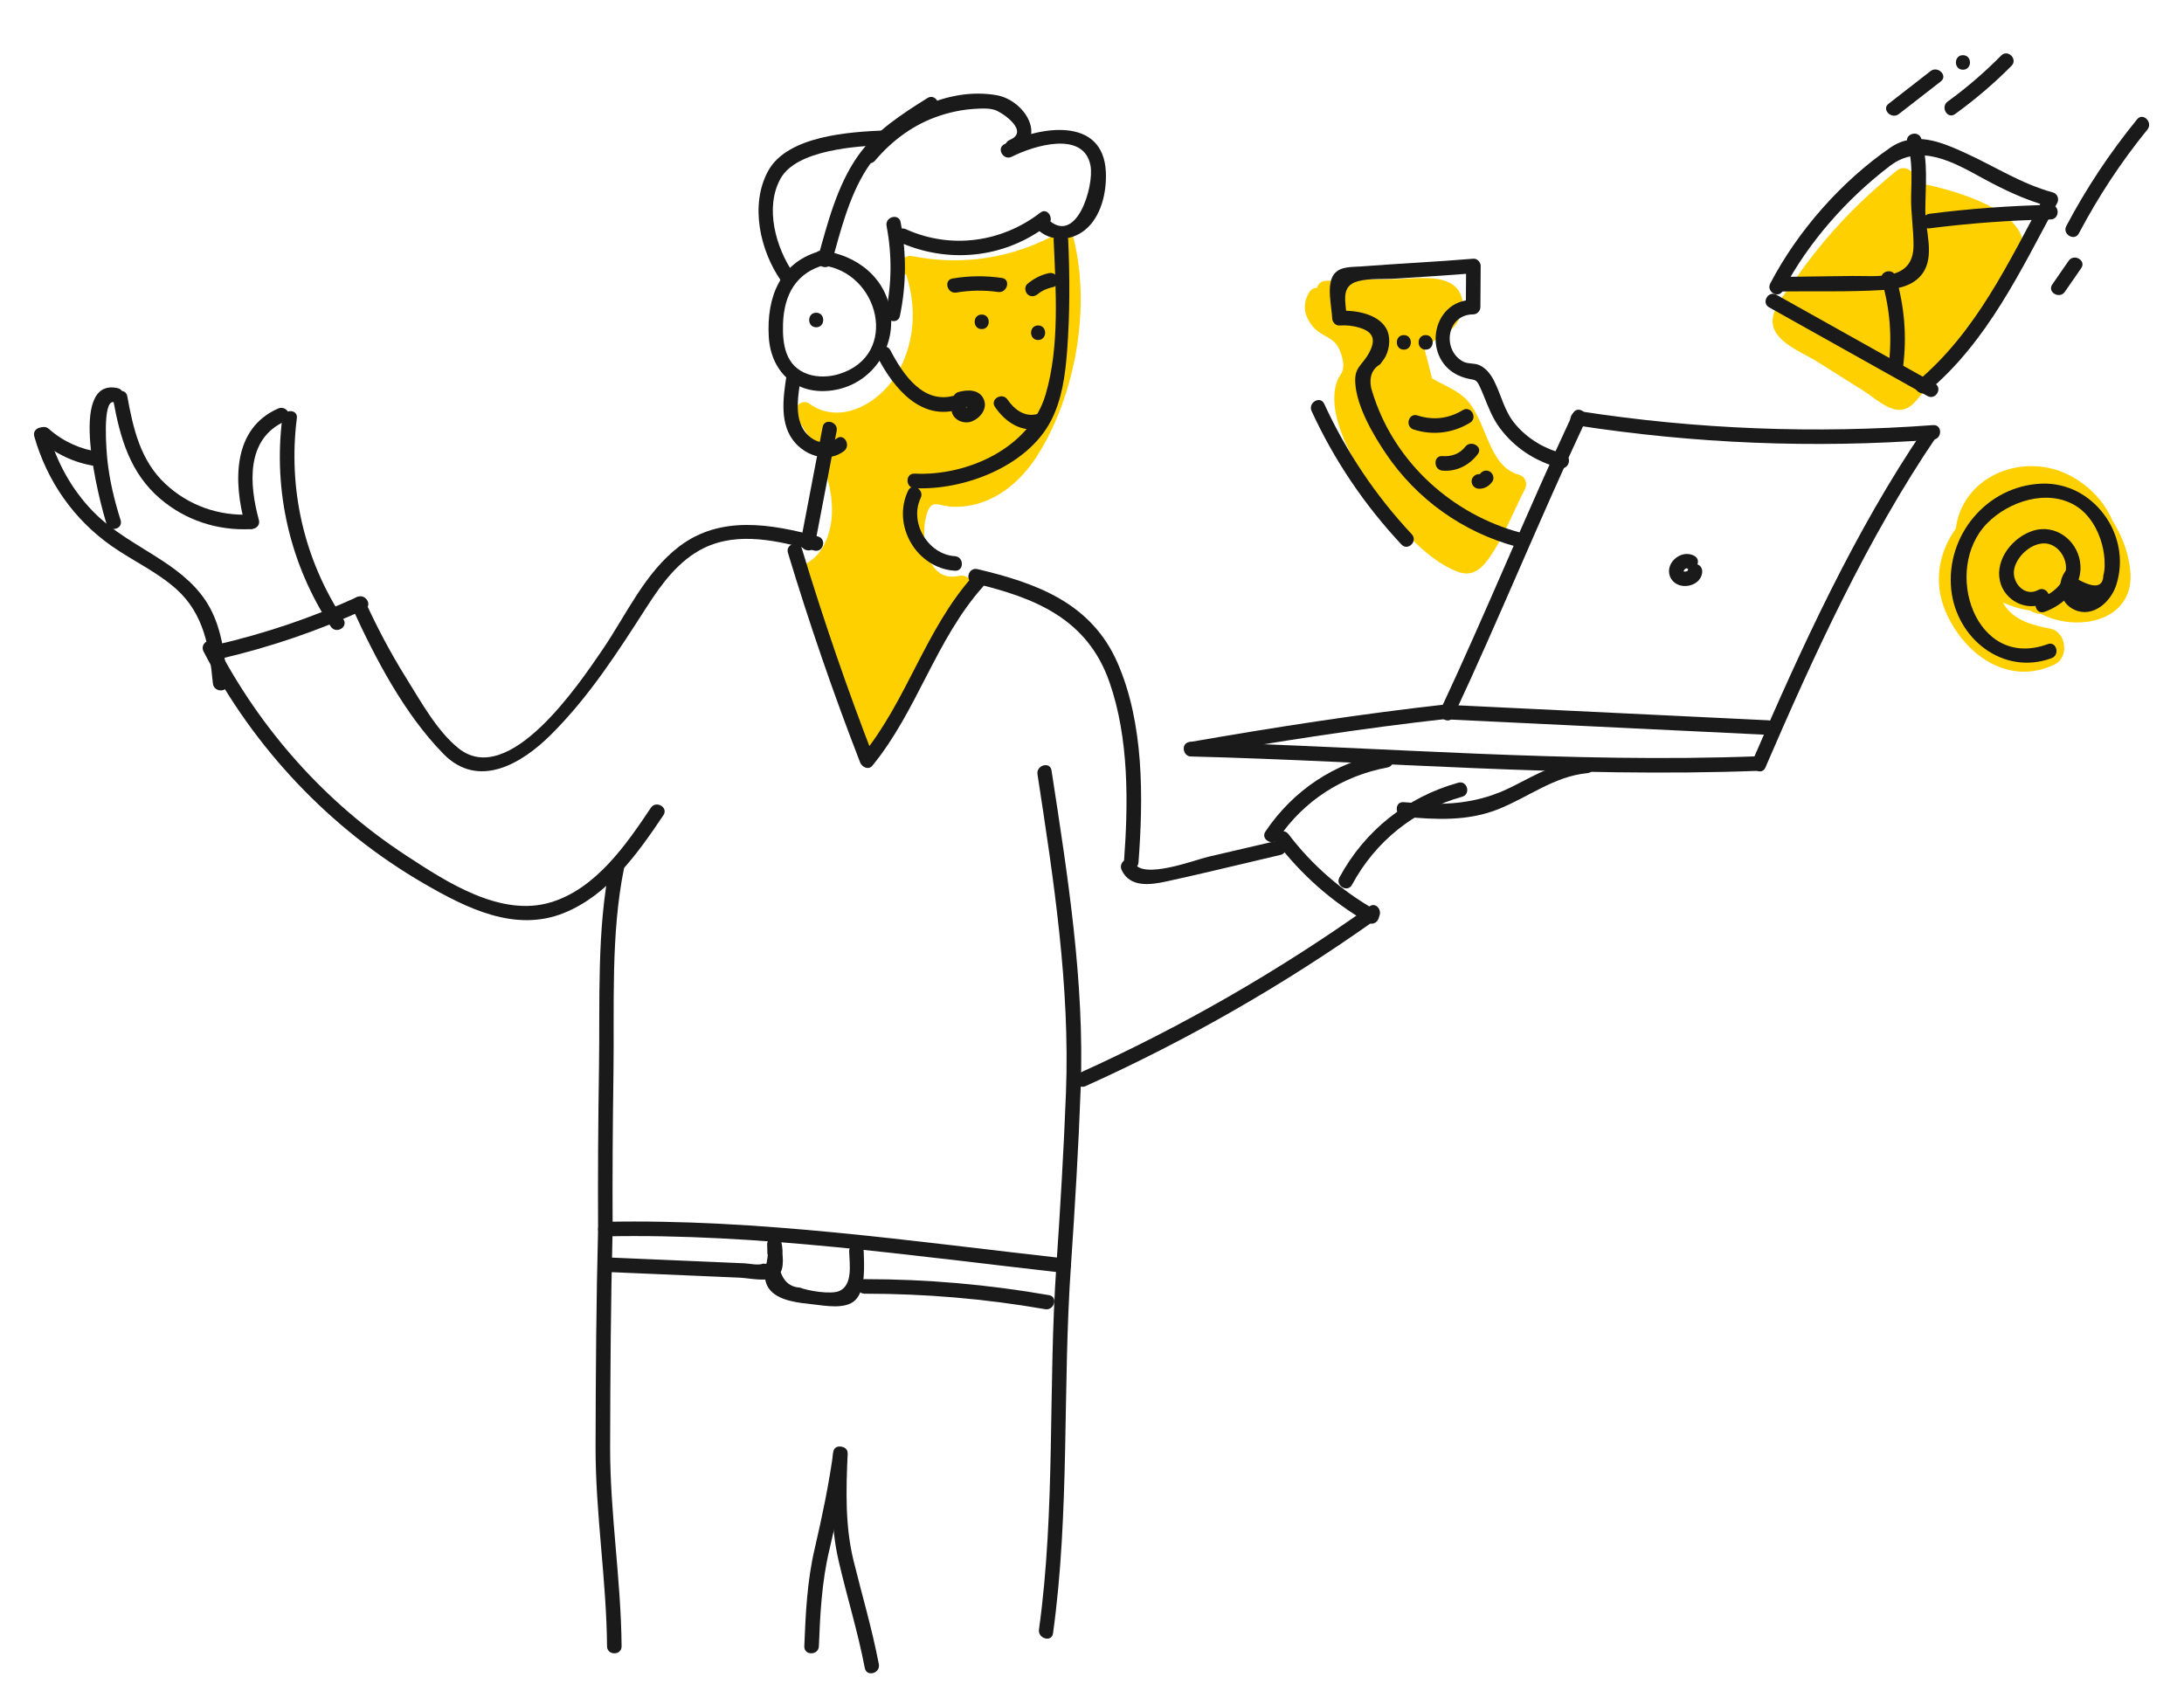 <svg fill="none" height="350" viewBox="0 0 450 350" width="450" xmlns="http://www.w3.org/2000/svg"><path d="m221.209 49.116c-.32-1.281-1.852-1.828-2.959-1.204-9.284 5.236-19.793 6.96-30.252 4.871-2.452-.49-3.535 3.125-1.293 3.817.002.006.002.011.004.017 2.262 6.885 1.797 14.399-2.053 20.664-3.598 5.855-11.594 10.477-17.894 5.896-1.612-1.172-3.892 1.146-2.756 2.756 3.636 5.153 6.916 11.257 7.369 17.673.228 3.223-.256 6.506-1.934 9.308-1.23 2.054-2.768 2.972-4.54 3.918.358 1.151.702 2.306 1.035 3.464 1.024.378 1.848 1.245 2.102 2.719 1.095 6.368 3.259 12.418 5.269 18.53.083.024.166.041.249.064.512 3.948 1.513 7.784 3.049 11.525.401.977 1.678 1.591 2.525.667 4.264-4.658 7.814-9.822 10.614-15.47.507-.359.998-.747 1.48-1.147 2.194-5.303 5.144-10.284 7.695-15.45.341-.692.783-1.194 1.279-1.542-.169-1.113-1.506-1.776-2.533-1.53-6.539 1.572-7.952-7.343-6.938-11.856 1.006-4.482 2.528-2.46 5.522-2.376 1.144.032 2.277-.032 3.407-.222 6.068-1.024 10.941-5.329 14.13-10.398 7.862-12.496 10.985-30.418 7.423-44.694z" fill="#ffd000"/><path d="m438.967 118.118c-.221-3.646-1.585-7.5-3.734-10.876-1.815-4.314-5.641-8.056-10.201-9.921-9.232-3.776-20.718 1.156-22.051 11.618-3.475 4.768-4.63 11.015-2.195 16.866 3.737 8.98 13.01 15.774 22.589 11.1 3.016-1.471 2.384-6.735-.962-7.363-3.51-.658-7.301-1.624-9.394-4.808-.12-.182-.229-.37-.333-.56 1.797.807 3.715 1.372 5.646 1.662.567.375 1.255.628 2.092.659.03.001.061.001.092.002 7.437 3.87 19.056 1.585 18.451-8.379z" fill="#ffd000"/><path d="m394.136 37.502c1.065-1.634-1.454-3.836-3.273-2.374-5.491 4.416-10.561 9.284-15.078 14.697-2.091 2.506-4.078 5.105-5.934 7.79-1.486 2.149-3.86 4.844-4.487 7.447-1.199 4.975 5.713 7.359 8.972 9.412l9.65 6.078c1.941 1.223 4.823 3.887 7.318 3.917 1.684.02 2.804-1.042 3.831-2.26 2.553-3.025 4.775-6.448 7.128-9.63 4.422-5.98 10.13-12.006 13.646-18.55 5.523-10.288-14.814-15.373-21.773-16.527z" fill="#ffd000"/><path d="m313.003 97.848c-6.783-1.865-6.536-11.92-11.542-16.157-1.147-.971-2.459-1.614-3.771-2.327-.897-.428-1.774-.895-2.629-1.403-.5-1.952-1-3.904-1.5-5.856.996-1.98 4.901-3.111 6.357-5.147 2.253-3.15 2.067-7.527-1.966-9.01-3.195-1.175-7.768-.432-11.052-.404-4.57.039-9.138.156-13.706.323-1.015.037-1.627.683-1.847 1.446-.603.008-1.202.286-1.606.956-1.472 2.44-1.054 4.823.766 7.038 1.212 1.476 3.004 1.938 4.365 3.135 1.265 1.111 2.238 4.191 1.807 5.788-.217.805-.894 1.515-1.182 2.323-2.493 6.994 3.694 17.119 7.485 22.713 4.012 5.921 10.472 14.002 17.43 16.576 2.508.927 4.326-.126 5.873-2.124 3.279-4.236 5.436-10.172 7.92-14.909.602-1.145.098-2.603-1.202-2.961z" fill="#ffd000"/><g fill="#1a1a1a"><path d="m182.672 46.572c1.132 5.927 1.081 11.819-.141 17.729-.39 1.884 2.501 2.69 2.893.798 1.333-6.445 1.376-12.858.141-19.324-.362-1.895-3.254-1.093-2.893.797z"/><path d="m185.12 49.818c10.184 4.61 21.859 3.454 30.753-3.411 1.507-1.163.015-3.77-1.514-2.59-7.988 6.165-18.482 7.595-27.725 3.411-1.745-.791-3.272 1.794-1.514 2.59z"/><path d="m213.588 47.118c2.728 2.741 6.968 2.686 9.937.296 3.391-2.73 4.524-7.832 4.328-11.987-.54-11.475-13.518-9.446-20.898-5.719-1.724.871-.207 3.46 1.514 2.59 4.506-2.276 14.825-5.483 16.222 1.82.81 4.236-2.976 16.913-8.982 10.879-1.364-1.371-3.485.75-2.121 2.121z"/><path d="m208.872 31.715c7.253-3.044 2.351-11.073-3.537-12.098-10.093-1.758-20.822 3.875-27.173 11.376-1.241 1.465.871 3.597 2.121 2.121 3.565-4.21 7.993-7.486 13.258-9.242 2.33-.777 4.776-1.291 7.23-1.435 1.351-.079 2.836-.192 4.145.2 1.522.455 7.352 4.425 3.158 6.185-1.753.736-.983 3.64.798 2.893z"/><path d="m182.42 26.869c-7.313.308-20.205 1.066-24.174 8.402-3.789 7.004-1.616 16.405 2.672 22.58 1.094 1.575 3.695.077 2.59-1.514-3.616-5.208-6.023-13.541-2.672-19.552 3.315-5.946 15.689-6.668 21.583-6.916 1.925-.081 1.935-3.081.001-3z"/><path d="m162.029 77.583c-.695 4.511-1.473 10.069 1.897 13.77 2.501 2.747 6.832 4.017 9.973 1.601 1.509-1.161.017-3.768-1.514-2.59-2.368 1.821-5.513.443-6.915-1.961-1.708-2.93-1.035-6.859-.548-10.021.291-1.89-2.599-2.704-2.893-.799z"/><path d="m169.498 88.001c-1.503 7.851-3.005 15.703-4.508 23.553-.361 1.887 2.53 2.695 2.893.798 1.503-7.851 3.005-15.703 4.508-23.553.361-1.887-2.53-2.695-2.893-.798z"/><path d="m168.547 110.558c-9.608-2.572-20.04-4.44-28.559 2.026-7.13 5.412-10.919 14.082-15.847 21.301-4.828 7.071-19.267 28.628-29.648 20.334-4.474-3.574-7.844-9.767-10.85-14.576-3.191-5.106-5.985-10.427-8.486-15.902-.801-1.754-3.387-.231-2.59 1.514 4.756 10.412 10.714 21.855 18.816 30.12 7.184 7.328 16.113 2.041 22.155-3.989 7.929-7.913 13.743-17.014 19.757-26.371 3.034-4.72 6.576-9.561 11.758-12.085 7.162-3.489 15.414-1.429 22.696.52 1.868.5 2.664-2.393.798-2.892z"/><path d="m73.603 123.029c-9.316 4.253-18.958 7.507-28.931 9.822-1.88.437-1.084 3.33.798 2.893 10.228-2.375 20.098-5.766 29.648-10.125 1.753-.8.23-3.387-1.515-2.59z"/><path d="m134.104 166.475c-5.108 7.622-11.338 16.663-20.594 19.465-10.407 3.151-21.564-4.231-29.943-9.717-16.56-10.842-29.953-25.937-39.04-43.491-.888-1.715-3.478-.2-2.59 1.514 10.273 19.844 26.048 36.618 45.41 47.83 8.725 5.052 18.77 10.147 28.873 6.06 9.094-3.679 15.204-12.283 20.475-20.147 1.077-1.608-1.521-3.112-2.591-1.514z"/><path d="m125.699 178.063c-2.771 13.553-2.065 28.282-2.28 42.038-.173 11.061-.244 22.126-.188 33.189.004.798.684 1.517 1.5 1.5 31.526-.656 63.153 4.013 94.434 7.515.844.094 1.45-.766 1.5-1.5.827-12.205 1.562-24.425 2.009-36.65.8-21.871-2.7-43.822-6.014-65.389-.292-1.902-3.184-1.094-2.893.798 3.331 21.671 6.715 43.645 5.868 65.617-.458 11.883-1.167 23.76-1.971 35.625l1.5-1.5c-31.281-3.503-62.908-8.172-94.434-7.515l1.5 1.5c-.055-10.698.012-21.399.171-32.096.206-13.823-.595-28.715 2.189-42.333.387-1.887-2.504-2.693-2.891-.799z"/><path d="m223.697 223.816c21.082-9.513 41.145-21.033 59.988-34.444 1.56-1.11.063-3.713-1.514-2.59-18.844 13.412-38.906 24.931-59.988 34.444-1.757.793-.233 3.379 1.514 2.59z"/><path d="m262.898 173.419c5.202 6.84 11.536 12.46 19.003 16.722 1.679.959 3.192-1.632 1.514-2.59-6.995-3.993-13.047-9.23-17.927-15.646-1.153-1.517-3.759-.024-2.59 1.514z"/><path d="m263.063 173.279c-4.709 1.096-9.419 2.192-14.128 3.288-2.679.623-13.566 4.817-15.239 1.209-.811-1.75-3.398-.228-2.59 1.514 1.695 3.655 5.895 3.082 9.208 2.361 7.871-1.713 15.701-3.654 23.547-5.48 1.879-.437 1.083-3.33-.798-2.892z"/><path d="m234.58 177.715c1.001-13.321 1.141-28.623-4.322-41.121-5.38-12.307-16.61-16.418-28.863-19.314-1.877-.444-2.679 2.448-.798 2.893 12.57 2.97 23.408 7.264 27.992 20.376 4.063 11.621 3.901 25.046 2.99 37.166-.144 1.926 2.857 1.917 3.001 0z"/><path d="m187.11 101.119c-3.41 7.138 1.725 15.981 9.639 16.498 1.928.126 1.92-2.875 0-3-5.544-.362-9.453-6.95-7.049-11.984.828-1.734-1.758-3.258-2.59-1.514z"/><path d="m188.437 100.604c10.138.489 23.201-4.458 28.1-13.875 2.267-4.358 2.944-9.376 3.32-14.211.596-7.674.573-15.4.24-23.085-.083-1.923-3.084-1.934-3 0 .442 10.219 1.28 21.951-1.66 31.888-3.259 11.017-16.11 16.808-27 16.282-1.93-.092-1.925 2.908 0 3.001z"/><path d="m213.894 70.068c1.93 0 1.934-3 0-3-1.931 0-1.934 3 0 3z"/><path d="m202.275 67.82c1.93 0 1.934-3 0-3-1.93 0-1.933 3 0 3z"/><path d="m213.817 60.619c.904-.753 1.963-1.198 3.105-1.439 1.888-.398 1.088-3.29-.799-2.893-1.662.35-3.13 1.129-4.428 2.21-.623.519-.536 1.585 0 2.121.617.618 1.497.521 2.122.001z"/><path d="m206.438 57.281c-3.432-.492-6.758-.462-10.178.114-1.9.32-1.094 3.211.798 2.893 2.842-.478 5.729-.523 8.583-.114 1.888.271 2.703-2.619.797-2.893z"/><path d="m199.835 82.169c-1.616-1.142-3.829.367-3.783 2.209.05 2.025 2.344 3.112 4.097 2.491 1.726-.611 3.323-2.538 2.617-4.421-.837-2.233-3.362-2.212-5.279-1.661-1.852.532-1.065 3.428.798 2.893.315-.091.644-.208.969-.252.174-.024.493.063.646.036.037.026.071.056.101.089-.042-.054-.055-.112-.037-.174.115-.125-.279.303-.268.292-.205.206-.478.249-.668.404-.148.12.485-.771.015.204-.107.221-.28.791-.721.48.662.468 1.668.119 2.052-.538.439-.751.125-1.584-.539-2.052z"/><path d="m196.989 81.411c-6.607 2.184-10.908-4.19-13.529-9.227-.892-1.713-3.481-.198-2.59 1.514 3.264 6.273 8.952 13.238 16.917 10.605 1.824-.602 1.043-3.5-.798-2.892z"/><path d="m169.317 51.651c-8.531 2.188-11.393 9.532-10.917 17.734.441 7.585 6.05 12.437 13.829 10.939 7.179-1.382 11.979-8.039 11.339-15.276-.673-7.607-7.018-12.609-14.263-13.379-1.918-.204-1.903 2.798 0 3 11.825 1.258 16.243 18.539 3.544 22.42-1.992.609-4.374.706-6.378.017-4.648-1.598-5.284-6.157-5.132-10.429.213-5.97 2.709-10.577 8.775-12.133 1.87-.48 1.078-3.374-.797-2.893z"/><path d="m171.4 53.992c1.756-6.34 3.543-13.439 7.093-19.033 3.424-5.396 8.814-8.835 14.119-12.164 1.631-1.024.127-3.621-1.514-2.59-5.251 3.296-10.639 6.725-14.285 11.865-4.315 6.083-6.343 14.038-8.306 21.125-.516 1.863 2.377 2.658 2.893.797z"/><path d="m168.174 67.445c1.93 0 1.934-3 0-3-1.93 0-1.933 3 0 3z"/><path d="m123.231 253.29c-.391 14.93-.48 29.863-.518 44.797-.035 13.801 2.248 27.402 2.364 41.175.016 1.93 3.016 1.934 3 0-.116-13.773-2.399-27.374-2.364-41.175.038-14.934.127-29.868.518-44.797.05-1.931-2.95-1.93-3 0z"/><path d="m217.665 260.805c-1.737 24.9-.15 50.227-3.591 74.998-.262 1.888 2.628 2.705 2.893.798 3.48-25.047 1.942-50.619 3.698-75.795.134-1.927-2.867-1.919-3-.001z"/><path d="m171.711 299.193c-.935 6.815-2.331 13.421-3.884 20.108-1.52 6.546-1.839 13.268-2.105 19.961-.077 1.931 2.923 1.927 3 0 .266-6.679.602-13.332 2.163-19.851 1.543-6.443 2.817-12.847 3.719-19.421.259-1.887-2.631-2.704-2.893-.797z"/><path d="m171.657 299.592c-.329 7.358-.541 14.787 1.124 22.011 1.71 7.422 3.973 14.644 5.407 22.147.362 1.894 3.254 1.092 2.893-.798-1.382-7.228-3.459-14.201-5.21-21.33-1.775-7.226-1.544-14.649-1.214-22.031.087-1.929-2.914-1.925-3 .001z"/><path d="m245.407 155.892c39.01.99 78.034 4.454 117.076 2.948 1.924-.074 1.934-3.075 0-3-39.042 1.505-78.065-1.958-117.076-2.948-1.932-.049-1.931 2.951 0 3z"/><path d="m396.415 88.463c-14.286 21.009-25.209 44.926-35.268 68.21-.755 1.747 1.803 3.284 2.59 1.514.013-.03.027-.06.04-.09.768-1.751-1.815-3.28-2.59-1.514-.013.03-.026.06-.04.09.863.505 1.727 1.009 2.59 1.514 10.059-23.284 20.982-47.203 35.268-68.21 1.089-1.601-1.509-3.103-2.59-1.514z"/><path d="m398.304 87.606c-24.331 1.812-48.737.878-72.849-2.864-1.889-.293-2.703 2.597-.798 2.893 24.384 3.784 49.036 4.804 73.647 2.971 1.914-.142 1.929-3.143 0-3z"/><path d="m324.105 85.205c-9.445 20.164-17.813 40.812-27.258 60.976-.814 1.738 1.771 3.263 2.59 1.514 9.445-20.164 17.814-40.812 27.259-60.976.814-1.737-1.772-3.262-2.591-1.514z"/><path d="m298.351 145.112c-17.859 1.982-35.645 4.741-53.343 7.833-1.898.332-1.094 3.223.798 2.893 17.434-3.046 34.953-5.774 52.546-7.726 1.897-.211 1.918-3.213-.001-3z"/><path d="m285.084 155.263c-10.084 1.884-18.623 7.602-24.347 16.09-1.082 1.605 1.516 3.108 2.59 1.514 5.297-7.855 13.262-12.976 22.554-14.712 1.895-.353 1.093-3.245-.797-2.892z"/><path d="m278.573 182.334c4.853-8.992 12.846-15.4 22.69-18.142 1.857-.517 1.068-3.412-.798-2.893-10.564 2.942-19.274 9.868-24.483 19.52-.916 1.7 1.673 3.217 2.591 1.515z"/><path d="m327.071 156.327c-5.661.528-10.282 3.112-15.259 5.666-7.468 3.832-14.399 4.066-22.587 3.314-1.922-.177-1.91 2.825 0 3 6.626.609 13.145.962 19.45-1.535 6.207-2.459 11.556-6.806 18.396-7.444 1.906-.179 1.924-3.181 0-3.001z"/><path d="m70.759 127.62c-8.115-12.351-11.439-26.812-9.595-41.467.24-1.911-2.762-1.893-3 0-1.904 15.132 1.633 30.24 10.005 42.981 1.056 1.607 3.655.106 2.59-1.514z"/><path d="m57.308 84.188c-9.498 4.161-9.175 15.25-6.863 23.758.506 1.861 3.401 1.071 2.893-.798-1.983-7.298-2.743-16.766 5.484-20.37 1.764-.772.239-3.358-1.514-2.59z"/><path d="m51.627 106.039c-6.553.328-12.766-1.839-17.581-6.353-5.126-4.805-6.615-11.396-7.821-18.035-.345-1.897-3.236-1.093-2.893.798 1.416 7.79 3.452 15.018 9.678 20.333 5.204 4.442 11.815 6.598 18.617 6.258 1.921-.098 1.933-3.098 0-3.001z"/><path d="m24.235 79.985c-10.555-2.31-3.673 23.607-2.279 27.992.583 1.833 3.48 1.05 2.893-.798-1.297-4.078-2.286-8.213-2.736-12.476-.105-.995-1.149-12.366 1.325-11.825 1.881.411 2.685-2.48.797-2.893z"/><path d="m20.523 93.162c-3.941-.572-7.469-2.127-10.458-4.777-1.44-1.277-3.57.838-2.121 2.121 3.354 2.973 7.336 4.903 11.781 5.548 1.889.275 2.705-2.615.798-2.892z"/><path d="m7.065 89.938c2.629 9.221 8.112 17.119 15.992 22.625 4.344 3.035 9.293 5.277 13.265 8.831 5.747 5.141 6.836 12.151 7.541 19.45.184 1.905 3.186 1.924 3 0-.507-5.246-1.025-10.713-3.532-15.451-2.243-4.239-5.955-7.268-9.898-9.857-4.93-3.237-10.134-5.886-14.293-10.171-4.433-4.568-7.444-10.13-9.182-16.224-.529-1.854-3.424-1.066-2.893.797z"/><path d="m298.538 148.265c21.917 1.056 43.834 2.112 65.752 3.169 1.93.093 1.925-2.907 0-3-21.917-1.056-43.834-2.112-65.752-3.169-1.93-.093-1.925 2.907 0 3z"/><path d="m322.216 93.545c-3.882-1.031-7.316-2.989-9.944-6.061-2.384-2.787-2.878-6.002-4.495-9.129-.677-1.309-1.667-2.566-3.074-3.151-.981-.408-2.325-.181-3.295-.724-4.363-2.441-3.295-9.681 2.117-9.693.815-.002 1.494-.686 1.5-1.5.02-2.825.04-5.65.061-8.475.005-.761-.693-1.568-1.5-1.5-7.711.647-15.443 1.001-23.158 1.595-1.805.139-4.253-.051-5.51 1.531-1.711 2.155-.528 6.681-.433 9.139.03.765.664 1.561 1.5 1.5 1.411-.104 2.763.05 4.13.455 2.999.89 3.35 2.608 1.985 5.158-1.432 2.676-3.045 2.888-2.859 6.179.276 4.883 3.648 10.648 6.299 14.584 6.345 9.422 15.851 16.199 26.799 19.167 1.866.506 2.662-2.387.798-2.893-13.77-3.733-25.383-14.126-29.98-27.747-.239-.683-.455-1.373-.646-2.071-.432-2.228.192-3.847 1.874-4.857.374-.561.835-1.042 1.135-1.652.838-1.704 1.06-4.054.075-5.764-1.721-2.988-6.457-3.792-9.61-3.56.5.5 1 1 1.5 1.5-.124-3.195-1.445-6.631 2.308-7.621 2.395-.632 5.398-.388 7.873-.548 5.308-.345 10.62-.652 15.921-1.097-.5-.5-1-1-1.5-1.5-.02 2.825-.04 5.65-.061 8.475.5-.5 1-1 1.5-1.5-8.921.019-10.615 12.728-2.45 15.82 3.323 1.258 2.818-.501 4.668 4.024.956 2.339 1.753 4.511 3.291 6.58 3.087 4.153 7.413 6.906 12.384 8.226 1.868.499 2.665-2.394.797-2.89z"/><path d="m291.256 88.505c3.944 1.279 8.111.769 11.643-1.394 1.644-1.007.138-3.602-1.514-2.59-2.891 1.77-6.112 2.136-9.332 1.092-1.84-.597-2.629 2.298-.797 2.892z"/><path d="m297.214 96.989c2.913.242 5.528-1.114 7.271-3.395 1.172-1.533-1.432-3.029-2.59-1.514-1.115 1.459-2.903 2.057-4.681 1.909-1.924-.16-1.913 2.841 0 3z"/><path d="m304.712 100.715c1.163.047 2.143-.555 2.79-1.488.462-.666.123-1.666-.538-2.052-.746-.436-1.589-.129-2.052.538.09-.108.074-.098-.048.03.109-.087.09-.084-.059.01.132-.06.114-.063-.056-.009.157-.024.145-.034-.037-.029-.785-.032-1.535.713-1.5 1.5.037.84.659 1.466 1.5 1.5z"/><path d="m289.252 72.054c1.93 0 1.934-3 0-3-1.93 0-1.933 3 0 3z"/><path d="m293.748 72.054c1.93 0 1.934-3 0-3-1.93 0-1.933 3 0 3z"/><path d="m349.11 114.553c-2.846-1.576-6.554 1.862-4.754 4.763 1.496 2.411 5.89 1.68 6.35-1.191.128-.799-.206-1.614-1.048-1.845-.714-.196-1.716.243-1.845 1.048-.004.026-.122.452-.023.199-.084.216.02.008-.069.089-.101.092.118-.044-.103.067-.388.194.23-.053-.192.07-.261.076.037-.007-.12.026-.084.018-.344.023-.119.024-.009 0-.465-.113-.19-.027-.239-.075.028.006-.099-.055-.226-.109.142.064.021.087-.055.01-.012-.312-.043-.047.001-.006.098-.275.136-.322.042-.052.258-.237.233-.219-.091.064.242-.121.082-.051.255-.111-.028-.057.243-.054-.206-.003.161.102.026.028 1.69.936 3.205-1.654 1.514-2.59z"/><path d="m398.66 79.018c-10.877-6.09-21.754-12.18-32.631-18.27-1.686-.944-3.201 1.646-1.514 2.59 10.877 6.09 21.754 12.18 32.631 18.27 1.686.944 3.2-1.646 1.514-2.59z"/><path d="m397.199 80.695c12.381-10.418 19.113-24.893 26.669-38.84.458-.845.062-1.942-.896-2.203-6.461-1.763-11.773-5.255-17.782-8.012-5.259-2.413-10.631-4.723-15.774-1.167-10.041 6.944-19.01 17.119-24.663 27.933-.893 1.709 1.695 3.228 2.59 1.514 5.198-9.943 13.174-18.961 22.092-25.748 6.203-4.72 13.099-.705 19.002 2.51 4.462 2.43 8.814 4.518 13.737 5.862-.299-.734-.598-1.469-.896-2.203-7.433 13.72-14.015 27.979-26.2 38.233-1.48 1.244.652 3.357 2.121 2.121z"/><path d="m367.149 60.059c6.854-.089 13.789.125 20.631-.286 3.089-.185 6.438-.754 8.354-3.43 2.583-3.609.552-8.894.565-12.941.016-4.964.639-9.983-.823-14.81-.558-1.843-3.455-1.057-2.893.798 1.089 3.593.883 7.273.79 10.979-.087 3.463.526 6.883.492 10.292-.072 7.353-7.562 6.146-12.564 6.21-4.85.063-9.701.125-14.551.188-1.929.025-1.935 3.025-.001 3z"/><path d="m392.114 75.629c.814-6.341.292-12.552-1.525-18.676-.548-1.847-3.444-1.06-2.893.798 1.745 5.882 2.198 11.801 1.417 17.878-.244 1.91 2.758 1.892 3.001 0z"/><path d="m397.561 47.056c8.291-1.057 16.601-1.668 24.957-1.835 1.928-.039 1.934-3.039 0-3-8.356.167-16.667.779-24.957 1.835-1.889.241-1.913 3.244 0 3z"/><path d="m421.23 126.094c4.333-1.502 8.164-5.528 7.336-10.433-.753-4.462-5.111-7.669-9.564-6.324-4.18 1.262-7.928 5.822-6.939 10.354.901 4.129 5.666 6.538 9.392 4.486 1.691-.932.18-3.523-1.514-2.59-2.757 1.519-5.434-1.519-4.945-4.216.482-2.655 3.342-5.332 6.102-5.39 2.72-.057 4.778 2.784 4.578 5.344-.227 2.89-2.676 4.987-5.243 5.877-1.813.628-1.034 3.527.797 2.892z"/><path d="m425.476 117.834c-1.803 2.616-1.1 6.444 1.945 7.828 3.86 1.755 7.537-1.677 8.637-5.141 3.273-10.305-4.8-21.34-15.521-20.849-11.246.515-19.639 10.733-18.499 21.805 1.039 10.088 10.66 17.839 20.676 14.158 1.797-.661 1.02-3.561-.798-2.893-14.859 5.461-21.815-15.332-12.5-24.876 4.435-4.543 12.403-7.205 18.249-3.649 2.816 1.713 4.645 4.892 5.458 8.013.321 1.234.528 2.584.518 3.857.046.848-.041 1.681-.259 2.5-.081 2.459-1.853 2.712-5.316.76 1.099-1.594-1.5-3.095-2.59-1.514z"/><path d="m391.251 23.499c2.881-2.24 5.761-4.481 8.642-6.721 1.522-1.184-.615-3.293-2.121-2.121-2.88 2.24-5.761 4.481-8.642 6.721-1.522 1.183.615 3.293 2.121 2.121z"/><path d="m290.887 110.095c-7.468-7.981-13.475-16.96-18.047-26.883-.807-1.751-3.394-.229-2.59 1.514 4.677 10.151 10.882 19.332 18.516 27.49 1.322 1.413 3.44-.711 2.121-2.121z"/><path d="m425.45 60.134c1.124-1.624 2.249-3.248 3.373-4.872 1.102-1.591-1.498-3.093-2.59-1.514-1.124 1.624-2.249 3.248-3.373 4.872-1.102 1.591 1.497 3.092 2.59 1.514z"/><path d="m428.344 48.087c4.006-7.589 8.691-14.721 14.111-21.377 1.209-1.485-.901-3.62-2.121-2.121-5.581 6.854-10.453 14.165-14.58 21.984-.901 1.706 1.687 3.224 2.59 1.514z"/><path d="m404.453 14.37c1.93 0 1.934-3 0-3-1.931 0-1.934 3 0 3z"/><path d="m402.822 23.513c4.146-3.004 8.034-6.309 11.637-9.947 1.36-1.373-.761-3.496-2.122-2.121-3.422 3.455-7.091 6.625-11.029 9.478-1.549 1.121-.054 3.725 1.514 2.59z"/><path d="m125.887 262.159c8.854.38 17.707.76 26.561 1.141 1.875.081 6.141 1.062 7.83-.388 1.639-1.407.837-4.717.786-6.443-.982.133-1.964.266-2.946.399.597 2.892-1.575 5.91.264 8.607 1.833 2.687 6.4 3.017 9.247 3.337 2.388.269 6.548 1.061 8.554-.842 2.259-2.144 1.855-7.352 1.782-10.078-.052-1.927-3.052-1.934-3 0 .068 2.55.811 6.856-1.995 8.144-1.711.786-6.556-.04-8.13-.686-2.123-.12-3.504-1.365-4.145-3.736.186-.802.349-1.609.49-2.42.109-1.191.066-1.963-.173-3.124-.343-1.66-2.996-1.282-2.946.399.019.644.038 1.289.057 1.933.691 1.57.387 2.235-.911 1.997-.86.442-2.867-.018-3.813-.059-3.162-.136-6.324-.272-9.486-.407-6.008-.258-12.016-.516-18.024-.774-1.933-.083-1.929 2.917-.002 3z"/><path d="m178.152 266.604c12.492-.008 24.896 1.043 37.203 3.192 1.888.33 2.699-2.561.798-2.893-12.568-2.194-25.241-3.307-38-3.299-1.932.001-1.935 3.001-.001 3z"/><path d="m162.347 113.919c4.41 14.594 9.372 29.004 14.882 43.219.364.938 1.718 1.623 2.507.662 9.251-11.277 13.047-25.948 22.77-36.868 1.28-1.438-.834-3.567-2.121-2.121-9.747 10.948-13.521 25.594-22.77 36.868.836.221 1.671.441 2.507.662-5.51-14.216-10.472-28.625-14.882-43.219-.557-1.843-3.453-1.058-2.893.797z"/><path d="m205.005 83.856c2.157 3.165 5.553 5.44 9.505 4.358 1.86-.509 1.07-3.404-.798-2.893-2.588.709-4.728-.94-6.117-2.979-1.08-1.586-3.681-.087-2.59 1.514z"/></g></svg>